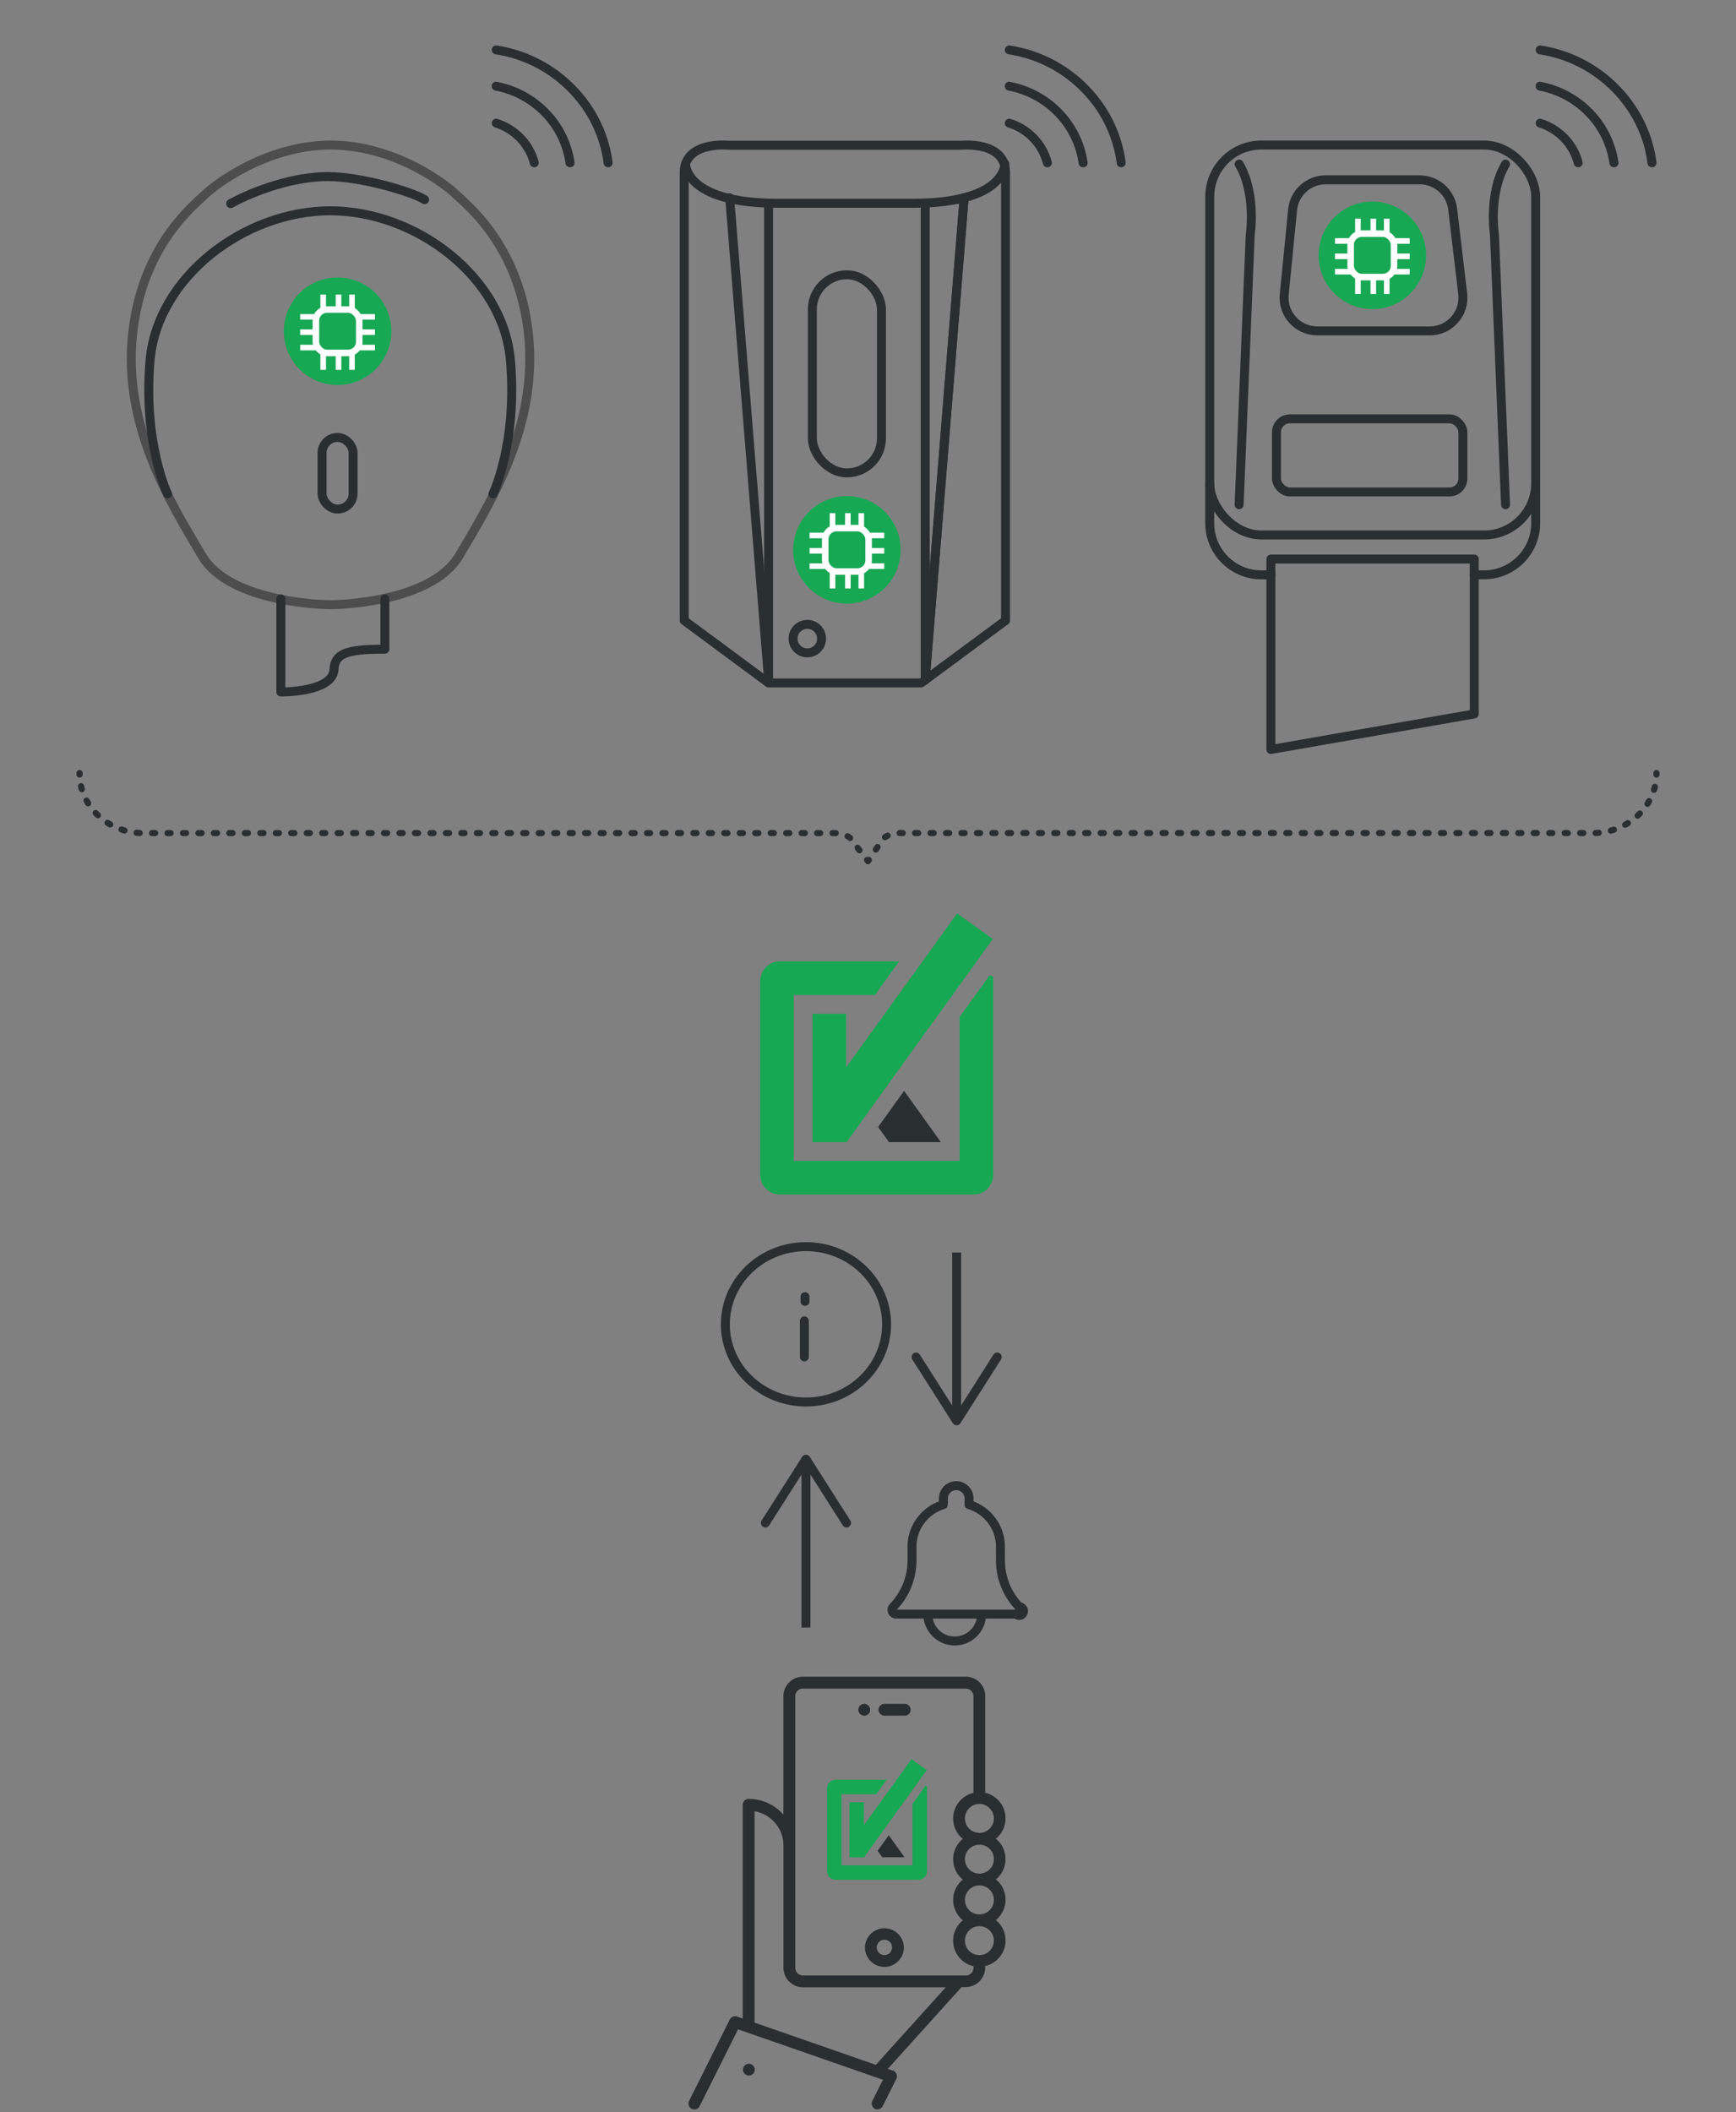 <?xml version="1.0" encoding="UTF-8"?>
<svg xmlns="http://www.w3.org/2000/svg" width="581.41" height="707.07">
  <rect width="100%" height="100%" fill="#808080" stroke="none"/>
  <path fill="#17a854" d="M305.27 588.87L289.33 610.99 289.33 603.29 284.5 603.29 284.5 621.72 289.39 621.72 310.39 592.55 305.27 588.87z"></path>
  <path d="M305.63 603.76v20.66h-23.81V600.6h11.66l3.47-4.83h-17.14c-1.56 0-2.82 1.26-2.82 2.82v27.84c0 1.56 1.26 2.82 2.82 2.82h27.84c1.56 0 2.82-1.26 2.82-2.82v-28.25c0-.35-.46-.5-.66-.21l-4.16 5.8z" fill="#17a854"></path>
  <path fill="#292e31" fill-rule="evenodd" d="M293.92 619.55L295.48 621.72 302.95 621.72 297.65 614.36 293.92 619.55z"></path>
  <path d="M335.06 522.33v-4.55c0-6.64-4.43-12.27-10.51-14.11v-2.06c0-2.36-1.93-4.28-4.3-4.28s-4.3 1.92-4.3 4.28v2.06c-6.08 1.84-10.51 7.47-10.51 14.11v4.55c0 5.83-2.23 11.37-6.29 15.58-.4.41-.51 1.02-.28 1.55.23.53.74.87 1.32.87h40.13a1.431 1.431 0 1 0 1.04-2.42 22.329 22.329 0 0 1-6.29-15.58zm-24.31 17.99a9 9 0 0 0 18 0" fill="none" stroke="#292e31" stroke-linejoin="round" stroke-width="3"></path>
  <ellipse cx="269.93" cy="443.32" rx="27" ry="26" fill="none" stroke="#292e31" stroke-linecap="square" stroke-width="3"></ellipse>
  <path fill="none" stroke="#292e31" stroke-linecap="round" stroke-linejoin="bevel" stroke-width="3" d="M269.39 454.22L269.39 442.17"></path>
  <path fill="none" stroke="#292e31" stroke-linecap="round" stroke-linejoin="bevel" stroke-width="3" d="M269.61 435.64L269.61 434.07"></path>
  <path fill="#17a854" d="M320.55 305.75L283.39 357.31 283.39 339.36 272.14 339.36 272.14 382.34 283.53 382.34 332.5 314.33 320.55 305.75z"></path>
  <path d="M321.38 340.46v48.15h-55.52v-55.53h27.19l8.09-11.26h-39.96c-3.63 0-6.57 2.94-6.57 6.57v64.9c0 3.63 2.94 6.57 6.57 6.57h64.89c3.63 0 6.57-2.94 6.57-6.57v-65.86c0-.83-1.06-1.17-1.54-.5l-9.71 13.51z" fill="#17a854"></path>
  <path fill="#292e31" fill-rule="evenodd" d="M294.1 377.27L297.74 382.34 315.13 382.34 302.79 365.17 294.1 377.27z"></path>
  <path d="M110.69 202.44s33.39-.12 43.06-16.38c10.84-18.22 26.36-43.5 23.29-73.81-3.08-30.31-21.09-43.93-24.16-47.01-3.08-3.08-20.14-16.6-42.18-16.69-21.77.09-39.1 13.62-42.18 16.69-3.08 3.08-21.09 16.69-24.16 47.01-3.08 30.31 12.45 55.58 23.29 73.81 9.67 16.26 43.06 16.38 43.06 16.38z" fill="none" stroke="#4d4d4d" stroke-linecap="round" stroke-linejoin="round" stroke-width="3"></path>
  <circle cx="113.06" cy="110.88" r="18" fill="#17a854"></circle>
  <rect x="105.79" y="103.62" width="14.53" height="14.53" rx="3.74" ry="3.74" fill="none" stroke="#fff" stroke-width="2.19"></rect>
  <path fill="none" stroke="#fff" stroke-linecap="square" stroke-width="1.87" d="M113.38 103.58L113.38 99.53"></path>
  <path fill="none" stroke="#fff" stroke-linecap="square" stroke-width="1.87" d="M117.88 103.58L117.88 99.53"></path>
  <path fill="none" stroke="#fff" stroke-linecap="square" stroke-width="1.87" d="M108.24 103.58L108.24 99.53"></path>
  <path fill="none" stroke="#fff" stroke-linecap="square" stroke-width="1.87" d="M113.38 122.87L113.38 118.82"></path>
  <path fill="none" stroke="#fff" stroke-linecap="square" stroke-width="1.87" d="M117.88 122.87L117.88 118.82"></path>
  <path fill="none" stroke="#fff" stroke-linecap="square" stroke-width="1.87" d="M108.24 122.87L108.24 118.82"></path>
  <path fill="none" stroke="#fff" stroke-linecap="square" stroke-width="1.87" d="M105.34 111.2L101.49 111.2"></path>
  <path fill="none" stroke="#fff" stroke-linecap="square" stroke-width="1.87" d="M105.34 106.06L101.49 106.06"></path>
  <path fill="none" stroke="#fff" stroke-linecap="square" stroke-width="1.87" d="M105.34 116.35L101.49 116.35"></path>
  <path fill="none" stroke="#fff" stroke-linecap="square" stroke-width="1.87" d="M124.63 111.2L120.77 111.2"></path>
  <path fill="none" stroke="#fff" stroke-linecap="square" stroke-width="1.87" d="M124.63 106.06L120.77 106.06"></path>
  <path fill="none" stroke="#fff" stroke-linecap="square" stroke-width="1.87" d="M124.63 116.35L120.77 116.35"></path>
  <path d="M77.25 68.16c8.25-4.53 21.3-9.05 32.48-9.05s28.22 5.06 32.48 7.72m-86.09 98.51s-8.25-17.04-5.86-44.73c2.4-27.69 31.42-50.05 60.43-50.05h-.17c29.02 0 58.04 22.36 60.43 50.05s-5.86 44.73-5.86 44.73" fill="none" stroke="#292e31" stroke-linecap="round" stroke-linejoin="round" stroke-width="3"></path>
  <rect x="107.87" y="146.44" width="10.38" height="23.96" rx="5.16" ry="5.16" fill="none" stroke="#292e31" stroke-miterlimit="10" stroke-width="3"></rect>
  <path d="M128.9 200.48v16.84h-.77c-12.58 0-16.01 1.74-16.26 6.77-.39 7.74-17.81 7.55-17.81 7.55v-31.16" fill="none" stroke="#292e31" stroke-linecap="round" stroke-linejoin="round" stroke-width="3"></path>
  <g>
    <circle cx="283.64" cy="184.06" r="18" fill="#17a854"></circle>
    <rect x="276.38" y="176.79" width="14.53" height="14.53" rx="3.74" ry="3.74" fill="none" stroke="#fff" stroke-width="2.19"></rect>
    <path fill="none" stroke="#fff" stroke-linecap="square" stroke-width="1.87" d="M283.96 176.76L283.96 172.71"></path>
    <path fill="none" stroke="#fff" stroke-linecap="square" stroke-width="1.87" d="M288.46 176.76L288.46 172.71"></path>
    <path fill="none" stroke="#fff" stroke-linecap="square" stroke-width="1.87" d="M278.82 176.76L278.82 172.71"></path>
    <path fill="none" stroke="#fff" stroke-linecap="square" stroke-width="1.87" d="M283.96 196.05L283.96 192"></path>
    <path fill="none" stroke="#fff" stroke-linecap="square" stroke-width="1.87" d="M288.46 196.05L288.46 192"></path>
    <path fill="none" stroke="#fff" stroke-linecap="square" stroke-width="1.87" d="M278.82 196.05L278.82 192"></path>
    <path fill="none" stroke="#fff" stroke-linecap="square" stroke-width="1.87" d="M275.93 184.38L272.07 184.38"></path>
    <path fill="none" stroke="#fff" stroke-linecap="square" stroke-width="1.87" d="M275.93 179.24L272.07 179.24"></path>
    <path fill="none" stroke="#fff" stroke-linecap="square" stroke-width="1.87" d="M275.93 189.52L272.07 189.52"></path>
    <path fill="none" stroke="#fff" stroke-linecap="square" stroke-width="1.87" d="M295.21 184.38L291.36 184.38"></path>
    <path fill="none" stroke="#fff" stroke-linecap="square" stroke-width="1.87" d="M295.21 179.24L291.36 179.24"></path>
    <path fill="none" stroke="#fff" stroke-linecap="square" stroke-width="1.87" d="M295.21 189.52L291.36 189.52"></path>
    <path d="M282.96 228.62h-25.55l-28.26-20.9V58.3c-.39-11.23 14.71-9.68 14.71-9.68h39.1m0 180h25.55l28.26-20.9V58.3c.39-11.23-14.71-9.68-14.71-9.68h-39.1" fill="none" stroke="#292e31" stroke-linecap="round" stroke-linejoin="round" stroke-width="3"></path>
    <path fill="none" stroke="#292e31" stroke-miterlimit="10" d="M282.96 228.62L257.41 228.62"></path>
    <path d="M336.54 54.84s.47 13.21-30.89 13.21h-45.14c-31.36 0-30.89-13.21-30.89-13.21" fill="none" stroke="#292e31" stroke-linecap="round" stroke-linejoin="round" stroke-width="3"></path>
    <path fill="none" stroke="#292e31" stroke-linecap="round" stroke-linejoin="round" stroke-width="3" d="M309.87 68.04L309.87 227.62"></path>
    <path fill="none" stroke="#292e31" stroke-linecap="round" stroke-linejoin="round" stroke-width="3" d="M257.41 68.04L257.41 227.62"></path>
    <path fill="none" stroke="#292e31" stroke-linecap="round" stroke-linejoin="round" stroke-width="3" d="M322.9 66.2L309.87 227.62"></path>
    <path fill="none" stroke="#292e31" stroke-linecap="round" stroke-linejoin="round" stroke-width="3" d="M322.9 66.2L309.87 227.62"></path>
    <path fill="none" stroke="#292e31" stroke-linecap="round" stroke-linejoin="round" stroke-width="3" d="M244.38 66.2L257.41 227.62"></path>
    <rect x="272.07" y="91.98" width="23.14" height="66.32" rx="11.57" ry="11.57" fill="none" stroke="#292e31" stroke-linecap="round" stroke-linejoin="round" stroke-width="3"></rect>
    <circle cx="270.38" cy="213.78" r="4.77" fill="none" stroke="#292e31" stroke-miterlimit="10" stroke-width="3"></circle>
  </g>
  <g>
    <circle cx="459.62" cy="85.48" r="18" fill="#17a854"></circle>
    <rect x="452.35" y="78.22" width="14.53" height="14.53" rx="3.74" ry="3.74" fill="none" stroke="#fff" stroke-width="2.19"></rect>
    <path fill="none" stroke="#fff" stroke-linecap="square" stroke-width="1.87" d="M459.94 78.19L459.94 74.14"></path>
    <path fill="none" stroke="#fff" stroke-linecap="square" stroke-width="1.87" d="M464.44 78.19L464.44 74.14"></path>
    <path fill="none" stroke="#fff" stroke-linecap="square" stroke-width="1.87" d="M454.79 78.19L454.79 74.14"></path>
    <path fill="none" stroke="#fff" stroke-linecap="square" stroke-width="1.87" d="M459.94 97.47L459.94 93.42"></path>
    <path fill="none" stroke="#fff" stroke-linecap="square" stroke-width="1.87" d="M464.44 97.47L464.44 93.42"></path>
    <path fill="none" stroke="#fff" stroke-linecap="square" stroke-width="1.87" d="M454.79 97.47L454.79 93.42"></path>
    <path fill="none" stroke="#fff" stroke-linecap="square" stroke-width="1.87" d="M451.9 85.81L448.04 85.81"></path>
    <path fill="none" stroke="#fff" stroke-linecap="square" stroke-width="1.87" d="M451.9 80.66L448.04 80.66"></path>
    <path fill="none" stroke="#fff" stroke-linecap="square" stroke-width="1.87" d="M451.9 90.95L448.04 90.95"></path>
    <path fill="none" stroke="#fff" stroke-linecap="square" stroke-width="1.87" d="M471.19 85.81L467.33 85.81"></path>
    <path fill="none" stroke="#fff" stroke-linecap="square" stroke-width="1.87" d="M471.19 80.66L467.33 80.66"></path>
    <path fill="none" stroke="#fff" stroke-linecap="square" stroke-width="1.87" d="M471.19 90.95L467.33 90.95"></path>
    <rect x="405.16" y="48.55" width="109.16" height="130.54" rx="17.3" ry="17.3" fill="none" stroke="#292e31" stroke-linecap="round" stroke-linejoin="round" stroke-width="3"></rect>
    <path d="M425.64 192.44h-3.19c-9.55 0-17.3-7.75-17.3-17.3V162.2m109.17-.01v12.94c0 9.55-7.75 17.3-17.3 17.3h-3.27m-14.94-81.66h-37.62c-6.58 0-11.73-5.68-11.08-12.23l2.8-28.31c.56-5.7 5.36-10.04 11.08-10.04h31.47c5.64 0 10.4 4.22 11.06 9.83l3.36 28.31c.79 6.62-4.39 12.45-11.06 12.45zM415 54.93c5.85 9.99 3.72 23.56 3.72 23.56L415 168.95m89.23-114.02c-5.85 9.99-3.72 23.56-3.72 23.56l3.72 90.46" fill="none" stroke="#292e31" stroke-linecap="round" stroke-linejoin="round" stroke-width="3"></path>
    <rect x="427.5" y="140.21" width="62.45" height="24.47" rx="4.51" ry="4.51" fill="none" stroke="#292e31" stroke-linecap="round" stroke-linejoin="round" stroke-width="3"></rect>
    <path fill="none" stroke="#292e31" stroke-linecap="round" stroke-linejoin="round" stroke-width="3" d="M425.64 187.14L493.75 187.14 493.75 239 425.64 250.89 425.64 187.14z"></path>
  </g>
  <path d="M293.92 706.15a1.976 1.976 0 0 1-1.76-2.86l3.54-7.09-2.51-.87-46.01-16.01-12.86 25.73c-.34.67-1.02 1.09-1.77 1.09a1.976 1.976 0 0 1-1.76-2.86l13.64-27.27c.03-.06.06-.11.09-.16l.1-.14.1-.13c.08-.08.14-.15.21-.2l.13-.1.13-.08.13-.07.09-.04.14-.05c.07-.02.11-.04.15-.05l.13-.03c.12-.02.21-.03.29-.03h.3l.15.04.21.05 1.97.68v-71.54c0-1.09.89-1.97 1.97-1.97 4.22 0 8.18 1.67 11.15 4.7l.51.53V567.8c0-3.59 2.92-6.52 6.52-6.52h54.55c3.52 0 6.38 2.75 6.51 6.26V600.13l.22.06a8.784 8.784 0 0 1 3.61 15.1l-.26.22.26.22c1.89 1.67 2.98 4.07 2.98 6.59s-1.09 4.92-2.98 6.59l-.25.22.25.22c1.9 1.67 2.98 4.07 2.98 6.59s-1.09 4.92-2.98 6.6l-.26.22.26.22a8.784 8.784 0 0 1-3.61 15.1h-.3l.07.29v.29c0 3.59-2.92 6.52-6.52 6.52h-1.4l-24.69 27.38 1.74.61.35-.51-.25.55.13.06.35-.5-.34.5s.09.05.14.08.07.05.07.05l.06.04c.78.56 1.03 1.61.6 2.48l-4.55 9.09c-.34.67-1.02 1.09-1.77 1.09zm-41.21-29.07l40.62 14.13 23.43-25.97h-47.84c-3.59 0-6.52-2.92-6.52-6.52v-40.91c0-5.52-3.92-10.33-9.33-11.43l-.36-.07v70.78zm16.21-111.85a2.57 2.57 0 0 0-2.57 2.57v90.92a2.57 2.57 0 0 0 2.57 2.57h54.55a2.57 2.57 0 0 0 2.57-2.57v-.52l-.23-.06a8.784 8.784 0 0 1-3.61-15.1l.25-.22-.25-.22c-1.89-1.67-2.98-4.07-2.98-6.59s1.09-4.92 2.98-6.59l.26-.22-.26-.23c-1.9-1.67-2.98-4.07-2.98-6.59s1.09-4.92 2.98-6.6l.26-.22-.26-.22a8.784 8.784 0 0 1 3.61-15.1l.22-.06v-32.34a2.57 2.57 0 0 0-2.57-2.57h-54.55zm58.85 79.56c-2.58.14-4.6 2.26-4.6 4.84s2.02 4.7 4.59 4.84h.25c2.68 0 4.85-2.17 4.85-4.84s-2.16-4.83-4.82-4.85h-.27zm.23-13.64c-2.65 0-4.83 2.17-4.83 4.85s2.15 4.81 4.79 4.85c2.73 0 4.91-2.18 4.91-4.85s-2.14-4.81-4.77-4.85h-.09zm.05-13.64c-2.7 0-4.88 2.18-4.88 4.85s2.14 4.81 4.78 4.84c2.74 0 4.92-2.18 4.92-4.85s-2.14-4.81-4.77-4.84h-.04zm-.03-13.64c-2.67 0-4.85 2.17-4.85 4.85s2.16 4.82 4.81 4.84h.29c2.58-.14 4.6-2.27 4.6-4.84s-2.17-4.85-4.85-4.85zm-77.21 90.92c-1.09 0-1.98-.88-1.98-1.97s.88-1.97 1.96-1.97 2 .88 2 1.97-.89 1.97-1.97 1.97zm45.39-36.37c-3.59 0-6.52-2.92-6.52-6.52a6.521 6.521 0 0 1 13.04 0c0 3.6-2.92 6.52-6.52 6.52zm0-9.09a2.57 2.57 0 1 0 0 5.14 2.57 2.57 0 1 0 0-5.14zm0-75.01c-1.09 0-1.97-.88-1.97-1.97s.88-1.97 1.97-1.97h6.82c1.09 0 1.97.89 1.97 1.97s-.88 1.97-1.97 1.97h-6.82zm-6.75 0c-1.09 0-1.98-.88-1.98-1.97s.88-1.97 1.96-1.97 2 .89 2 1.97-.88 1.97-1.97 1.97z" fill="#292e31"></path>
  <g fill="#292e31">
    <path d="M164.7 41.23c0 .64.4 1.21 1.01 1.4 2.67.83 5.1 2.27 7.12 4.25 2.28 2.24 3.87 4.99 4.65 8.01.17.65.76 1.1 1.43 1.1h.04c.96 0 1.68-.9 1.44-1.83-.91-3.53-2.76-6.75-5.43-9.36-2.37-2.33-5.24-4.01-8.37-4.99-.94-.29-1.89.44-1.89 1.42zm0-12.33c0 .7.5 1.28 1.18 1.41 5.75 1.12 10.99 3.83 15.17 7.93a28.717 28.717 0 0 1 8.37 16.49c.1.72.7 1.26 1.42 1.26h.15c.88 0 1.55-.79 1.42-1.66-1-6.9-4.18-13.22-9.24-18.18-4.62-4.53-10.42-7.53-16.77-8.75-.89-.17-1.72.51-1.72 1.41v.09z"></path>
    <path d="M164.7 16.72c0 .74.54 1.35 1.27 1.46a43.34 43.34 0 0 1 23.84 11.94c6.87 6.73 11.15 15.32 12.35 24.56.1.75.72 1.31 1.47 1.31h.05c.9 0 1.58-.8 1.47-1.69-1.29-9.89-5.86-19.07-13.21-26.27a46.435 46.435 0 0 0-25.52-12.78c-.9-.14-1.72.55-1.72 1.46z"></path>
  </g>
  <g fill="#292e31">
    <path d="M336.54 41.23c0 .64.4 1.21 1.01 1.4 2.67.83 5.1 2.27 7.12 4.25 2.28 2.24 3.87 4.99 4.65 8.01.17.65.76 1.1 1.43 1.1h.04c.96 0 1.68-.9 1.44-1.83-.91-3.53-2.76-6.75-5.43-9.36-2.37-2.33-5.24-4.01-8.37-4.99-.94-.29-1.89.44-1.89 1.42zm0-12.33c0 .7.5 1.28 1.18 1.41 5.75 1.12 10.99 3.83 15.17 7.93a28.717 28.717 0 0 1 8.37 16.49c.1.72.7 1.26 1.42 1.26h.15c.88 0 1.55-.79 1.42-1.66-1-6.9-4.18-13.22-9.24-18.18-4.62-4.53-10.42-7.53-16.77-8.75-.89-.17-1.72.51-1.72 1.41v.09z"></path>
    <path d="M336.54 16.72c0 .74.54 1.35 1.27 1.46a43.34 43.34 0 0 1 23.84 11.94c6.87 6.73 11.15 15.32 12.35 24.56.1.75.72 1.31 1.47 1.31h.05c.9 0 1.58-.8 1.47-1.69-1.29-9.89-5.86-19.07-13.21-26.27a46.435 46.435 0 0 0-25.52-12.78c-.9-.14-1.72.55-1.72 1.46z"></path>
  </g>
  <g fill="#292e31">
    <path d="M514.32 41.23c0 .64.4 1.21 1.01 1.4 2.67.83 5.1 2.27 7.12 4.25 2.28 2.24 3.87 4.99 4.65 8.01.17.65.76 1.1 1.43 1.1h.04c.96 0 1.68-.9 1.44-1.83-.91-3.53-2.76-6.75-5.43-9.36-2.37-2.33-5.24-4.01-8.37-4.99-.94-.29-1.89.44-1.89 1.42zm0-12.33c0 .7.5 1.28 1.18 1.41 5.75 1.12 10.99 3.83 15.17 7.93a28.717 28.717 0 0 1 8.37 16.49c.1.72.7 1.26 1.42 1.26h.15c.88 0 1.55-.79 1.42-1.66-1-6.9-4.18-13.22-9.24-18.18-4.62-4.53-10.42-7.53-16.77-8.75-.89-.17-1.72.51-1.72 1.41v.09z"></path>
    <path d="M514.32 16.72c0 .74.54 1.35 1.27 1.46a43.34 43.34 0 0 1 23.84 11.94c6.87 6.73 11.15 15.32 12.35 24.56.1.75.72 1.31 1.47 1.31h.05c.9 0 1.58-.8 1.47-1.69-1.29-9.89-5.86-19.07-13.21-26.27a46.435 46.435 0 0 0-25.52-12.78c-.9-.14-1.72.55-1.72 1.46z"></path>
  </g>
  <g fill="none" stroke="#292e31" stroke-linecap="round" stroke-linejoin="round" stroke-width="2.06">
    <path d="M554.78 258.78v.51"></path>
    <path d="M554.22 263.39c-2.21 8.87-10.66 15.48-20.75 15.48H300.85c-1.72 0-4.38.83-5.29 2.2l-1.9 2.83c-.39.58-.97 1.44-1.51 2.25" stroke-dasharray="0 0 1.04 4.14"></path>
    <path d="M290.99 287.87c-.18.26-.28.42-.28.42l-.32-.4"></path>
    <path d="M287.85 284.62c-.15-.19-.28-.37-.4-.53l-2.4-3.21c-.94-1.26-3.53-2-5.16-2H47.94c-10.84 0-19.79-7.63-21.14-17.51" stroke-dasharray="0 0 1.04 4.14"></path>
    <path d="M26.64 259.29v-.51"></path>
  </g>
  <g>
    <path fill="none" stroke="#292e31" stroke-miterlimit="10" stroke-width="3" d="M269.93 544.82L269.93 490.57"></path>
    <path d="M284.33 511.08c-.7.45-1.63.24-2.07-.46l-12.33-19.36-12.33 19.36c-.45.7-1.37.91-2.07.46s-.9-1.38-.46-2.07l13.59-21.34c.28-.43.75-.69 1.27-.69s.99.26 1.27.69l13.59 21.34c.16.25.23.53.23.8 0 .5-.25.98-.69 1.27z" fill="#292e31"></path>
  </g>
  <g>
    <path fill="none" stroke="#292e31" stroke-miterlimit="10" stroke-width="3" d="M320.39 419.27L320.39 473.51"></path>
    <path d="M305.99 453.01c.7-.45 1.63-.24 2.07.46l12.33 19.36 12.33-19.36c.45-.7 1.37-.91 2.07-.46s.9 1.38.46 2.07l-13.59 21.34c-.28.43-.75.69-1.27.69s-.99-.26-1.27-.69l-13.59-21.34a1.48 1.48 0 0 1-.23-.8c0-.5.25-.98.69-1.27z" fill="#292e31"></path>
  </g>
</svg>
